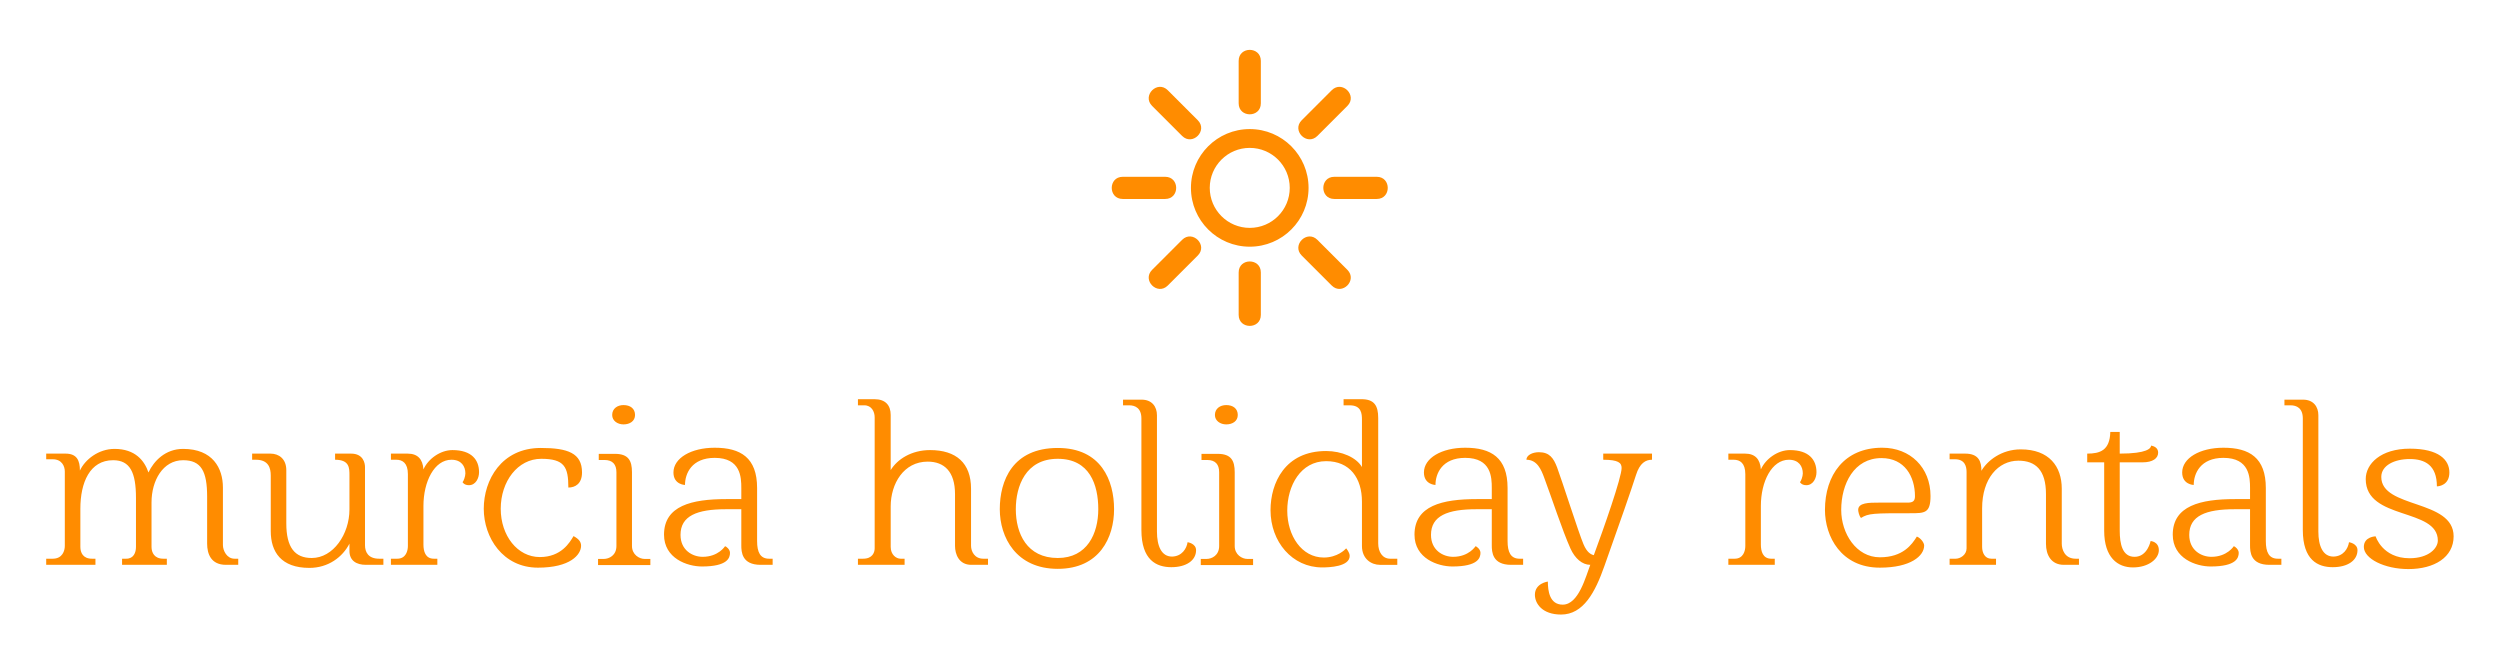 
		<svg width="3115.148" height="823.4" xmlns="http://www.w3.org/2000/svg" xmlns:xlink="http://www.w3.org/1999/xlink" version="1.1">
            <g transform="scale(5.757) translate(10, 10)">
				<defs id="SvgjsDefs1002"/><g id="main_text" rel="mainfill" name="main_text" xmlns:name="mainText_mainfill" fill="#ff8c00" transform="translate(-1.887, 61.254)"><path d="M42.636 49.674 l0.816 0 l0 1.326 l-2.652 0 c-3.264 0 -4.08 -2.397 -4.08 -4.59 l0 -10.149 c0 -5.508 -1.275 -7.905 -5.202 -7.905 c-4.386 0 -6.834 4.437 -6.834 9.129 l0 9.639 c0 1.224 0.612 2.55 2.55 2.55 l0.765 0 l0 1.326 l-9.69 0 l0 -1.326 l0.918 0 c1.581 0 2.091 -1.326 2.091 -2.55 l0 -10.608 c0 -5.508 -1.275 -8.16 -4.947 -8.16 c-5.049 0 -7.089 4.845 -7.089 10.506 l0 8.262 c0 1.224 0.561 2.55 2.499 2.55 l0.765 0 l0 1.326 l-10.659 0 l0 -1.326 l1.428 0 c2.091 0 2.601 -1.734 2.601 -2.754 l0 -16.116 c0 -1.173 -0.663 -2.652 -2.601 -2.652 l-1.428 0 l0 -1.224 l4.182 0 c2.499 0 3.111 1.53 3.111 3.672 c1.122 -2.397 4.029 -4.692 7.497 -4.692 c4.488 0 6.477 2.55 7.344 5.1 c1.173 -2.499 3.672 -5.1 7.497 -5.1 c6.426 0 8.619 4.182 8.619 8.364 l0 12.444 c0 1.224 0.867 2.958 2.499 2.958 z M73.95 49.674 l0.918 0 l0 1.326 l-3.774 0 c-2.091 0 -3.57 -0.918 -3.57 -3.009 l0 -1.581 c-1.479 2.907 -4.59 5.253 -8.67 5.253 c-6.12 0 -8.364 -3.468 -8.364 -7.956 l0 -12.036 c0 -1.581 -0.459 -3.417 -3.213 -3.417 l-0.816 0 l0 -1.326 l3.978 0 c1.785 0 3.417 1.122 3.417 3.57 l0 11.526 c0 5.202 1.836 7.497 5.508 7.497 c4.641 0 8.16 -5.151 8.16 -10.506 l0 -7.395 c0 -1.581 0 -3.366 -3.111 -3.366 l0 -1.326 l3.468 0 c2.652 0 3.009 2.091 3.009 2.907 l0 16.932 c0 1.428 0.663 2.907 3.06 2.907 z M89.811 26.163 c4.182 0 5.763 2.142 5.763 4.794 c0 1.275 -0.714 2.805 -2.193 2.805 c-1.071 0 -1.377 -0.663 -1.377 -0.663 c0.204 -0.153 0.612 -1.224 0.612 -1.887 c0 -1.53 -0.867 -2.958 -3.009 -2.958 c-3.723 0 -6.069 4.743 -6.069 9.996 l0 8.364 c0 1.428 0.408 3.06 2.244 3.06 l0.765 0 l0 1.326 l-10.047 0 l0 -1.326 l1.377 0 c1.887 0 2.295 -1.734 2.295 -2.754 l0 -15.555 c0 -2.397 -1.173 -3.111 -2.499 -3.111 l-1.173 0 l0 -1.326 l3.621 0 c2.193 0 3.264 1.224 3.417 3.417 c1.02 -2.295 3.672 -4.182 6.273 -4.182 z M109.038 28.05 c-5.1 0 -8.772 4.896 -8.772 10.812 c0 5.814 3.621 10.455 8.466 10.455 c4.641 0 6.477 -3.162 7.293 -4.539 c1.122 0.612 1.632 1.224 1.632 2.091 c0 1.938 -2.346 4.743 -9.333 4.743 c-7.599 0 -11.73 -6.528 -11.73 -12.75 s3.825 -13.158 12.342 -13.158 c5.865 0 8.925 1.122 8.925 5.304 c0 2.448 -1.479 3.264 -2.958 3.264 c0 -4.488 -0.867 -6.222 -5.865 -6.222 z M129.336 18.564 c0 1.326 -1.122 2.04 -2.499 2.04 c-1.275 0 -2.448 -0.765 -2.448 -2.04 c0 -1.377 1.122 -2.142 2.448 -2.142 c1.479 0 2.499 0.765 2.499 2.142 z M131.427 49.725 l1.224 0 l0 1.326 l-11.322 0 l0 -1.326 l1.224 0 c1.173 0 2.754 -0.765 2.754 -2.805 l0 -15.963 c0 -1.683 -0.816 -2.652 -2.601 -2.652 l-1.224 0 l0 -1.326 l3.519 0 c2.907 0 3.672 1.479 3.672 3.978 l0 15.963 c0 1.887 1.581 2.805 2.754 2.805 z M158.355 49.674 l0.765 0 l0 1.326 l-2.601 0 c-4.08 0 -4.182 -2.805 -4.182 -4.233 l0 -7.803 l-3.315 0 c-6.273 0 -9.843 1.428 -9.843 5.559 c0 3.315 2.601 4.743 4.794 4.743 c3.417 0 4.845 -2.295 4.845 -2.295 c0.204 0 1.071 0.663 1.071 1.428 c0 1.071 -0.51 2.958 -6.069 2.958 c-3.162 0 -8.211 -1.734 -8.211 -6.885 c0 -6.273 6.018 -7.701 13.464 -7.701 l3.264 0 l0 -2.397 c0 -2.295 -0.102 -6.528 -5.763 -6.528 c-4.998 0 -6.426 3.417 -6.426 5.865 c0 0 -2.499 -0.051 -2.499 -2.703 c0 -3.111 3.825 -5.355 8.925 -5.355 c5.61 0 9.18 2.142 9.18 8.721 l0 11.475 c0 2.397 0.663 3.825 2.601 3.825 z  M204.714 49.674 l1.02 0 l0 1.326 l-3.621 0 c-2.703 0 -3.519 -2.346 -3.519 -4.08 l0 -11.22 c0 -4.896 -2.346 -7.038 -5.916 -7.038 c-5.202 0 -8.007 4.794 -8.007 9.69 l0 8.772 c0 1.683 1.173 2.55 2.142 2.55 l0.867 0 l0 1.326 l-10.098 0 l0 -1.326 l1.122 0 c2.04 0 2.499 -1.377 2.499 -2.244 l0 -28.356 c0 -1.224 -0.663 -2.601 -2.244 -2.601 l-1.377 0 l0 -1.326 l3.57 0 c2.397 0 3.519 1.326 3.519 3.417 l0 11.934 c1.428 -2.346 4.488 -4.335 8.517 -4.335 c5.661 0 8.874 2.805 8.874 8.364 l0 12.342 c0 1.224 0.765 2.805 2.652 2.805 z M211.752 38.964 c0 5.253 2.397 10.557 9.078 10.557 c6.375 0 8.772 -5.304 8.772 -10.557 s-1.836 -10.914 -8.772 -10.914 c-6.987 0 -9.078 5.967 -9.078 10.914 z M208.284 38.964 c0 -6.171 2.754 -13.26 12.546 -13.26 c9.435 0 12.189 7.089 12.189 13.26 c0 6.069 -3.111 12.903 -12.189 12.903 c-9.027 0 -12.546 -6.834 -12.546 -12.903 z M245.565 49.215 c2.142 -0.051 3.162 -1.734 3.366 -3.111 c0 0 1.836 0.255 1.836 1.734 c0 2.193 -2.091 3.672 -5.355 3.672 c-3.213 0 -6.477 -1.53 -6.477 -8.058 l0 -24.123 c0 -2.244 -1.326 -2.856 -2.652 -2.856 l-1.326 0 l0 -1.224 l4.029 0 c2.244 0 3.315 1.53 3.315 3.366 l0 25.194 c0 3.111 0.969 5.406 3.264 5.406 z M259.794 18.564 c0 1.326 -1.122 2.04 -2.499 2.04 c-1.275 0 -2.448 -0.765 -2.448 -2.04 c0 -1.377 1.122 -2.142 2.448 -2.142 c1.479 0 2.499 0.765 2.499 2.142 z M261.885 49.725 l1.224 0 l0 1.326 l-11.322 0 l0 -1.326 l1.224 0 c1.173 0 2.754 -0.765 2.754 -2.805 l0 -15.963 c0 -1.683 -0.816 -2.652 -2.601 -2.652 l-1.224 0 l0 -1.326 l3.519 0 c2.907 0 3.672 1.479 3.672 3.978 l0 15.963 c0 1.887 1.581 2.805 2.754 2.805 z M290.19 19.227 l0 27.132 c0 1.785 0.867 3.315 2.601 3.315 l1.53 0 l0 1.326 l-3.774 0 c-1.785 0 -3.876 -1.224 -3.876 -4.08 l0 -9.588 c0 -5.1 -2.601 -8.772 -7.752 -8.772 c-5.508 0 -8.415 5.304 -8.415 10.71 s3.111 10.149 7.905 10.149 c2.907 0 4.59 -1.683 4.845 -1.989 c0 0 0.765 0.867 0.765 1.632 c0 2.346 -4.437 2.499 -5.967 2.499 c-6.477 0 -11.169 -5.559 -11.169 -12.393 c0 -5.865 3.111 -12.801 12.036 -12.801 c3.366 0 6.528 1.377 7.752 3.468 l0 -10.251 c0 -1.275 -0.102 -3.111 -2.652 -3.111 l-1.326 0 l0 -1.326 l3.876 0 c2.754 0 3.621 1.377 3.621 4.08 z M320.79 49.674 l0.765 0 l0 1.326 l-2.601 0 c-4.08 0 -4.182 -2.805 -4.182 -4.233 l0 -7.803 l-3.315 0 c-6.273 0 -9.843 1.428 -9.843 5.559 c0 3.315 2.601 4.743 4.794 4.743 c3.417 0 4.845 -2.295 4.845 -2.295 c0.204 0 1.071 0.663 1.071 1.428 c0 1.071 -0.51 2.958 -6.069 2.958 c-3.162 0 -8.211 -1.734 -8.211 -6.885 c0 -6.273 6.018 -7.701 13.464 -7.701 l3.264 0 l0 -2.397 c0 -2.295 -0.102 -6.528 -5.763 -6.528 c-4.998 0 -6.426 3.417 -6.426 5.865 c0 0 -2.499 -0.051 -2.499 -2.703 c0 -3.111 3.825 -5.355 8.925 -5.355 c5.61 0 9.18 2.142 9.18 8.721 l0 11.475 c0 2.397 0.663 3.825 2.601 3.825 z M338.895 26.928 l10.557 0 l0 1.326 c-1.377 0 -2.652 0.714 -3.468 3.315 c-0.969 3.06 -3.621 10.659 -6.834 19.686 c-1.989 5.661 -4.539 10.506 -9.384 10.506 c-4.08 0 -5.661 -2.397 -5.661 -4.284 c0 -2.499 2.805 -2.856 2.805 -2.856 c0 1.989 0.357 4.998 3.213 4.998 c3.468 0 4.998 -6.12 5.967 -8.619 c-1.734 0 -3.315 -1.377 -4.284 -3.519 c-1.785 -3.978 -4.029 -10.914 -5.712 -15.402 c-0.612 -1.632 -1.479 -3.825 -3.825 -3.825 c0 -0.969 1.275 -1.632 2.703 -1.632 c2.295 0 3.162 1.275 3.927 3.264 c1.02 2.703 4.692 14.229 5.712 16.626 c0.765 1.836 1.632 2.244 2.244 2.397 c2.142 -5.763 6.018 -16.83 6.018 -18.87 c0 -1.122 -0.714 -1.785 -3.978 -1.785 l0 -1.326 z  M379.287 26.163 c4.182 0 5.763 2.142 5.763 4.794 c0 1.275 -0.714 2.805 -2.193 2.805 c-1.071 0 -1.377 -0.663 -1.377 -0.663 c0.204 -0.153 0.612 -1.224 0.612 -1.887 c0 -1.53 -0.867 -2.958 -3.009 -2.958 c-3.723 0 -6.069 4.743 -6.069 9.996 l0 8.364 c0 1.428 0.408 3.06 2.244 3.06 l0.765 0 l0 1.326 l-10.047 0 l0 -1.326 l1.377 0 c1.887 0 2.295 -1.734 2.295 -2.754 l0 -15.555 c0 -2.397 -1.173 -3.111 -2.499 -3.111 l-1.173 0 l0 -1.326 l3.621 0 c2.193 0 3.264 1.224 3.417 3.417 c1.02 -2.295 3.672 -4.182 6.273 -4.182 z M405.399 39.831 c-7.956 0 -9.078 0 -10.71 1.02 c-0.408 -0.408 -0.612 -1.428 -0.612 -1.734 c0 -1.581 2.346 -1.581 4.488 -1.581 l6.222 0 c1.071 0 1.581 -0.306 1.581 -1.377 c0 -4.284 -2.244 -8.262 -7.242 -8.262 c-5.967 0 -8.721 5.61 -8.721 11.22 c0 5.1 3.264 10.251 8.364 10.251 c4.998 0 6.936 -2.754 8.007 -4.488 c0.816 0.306 1.581 1.326 1.581 1.938 c0 2.244 -2.907 4.794 -9.588 4.794 c-8.415 0 -11.883 -6.783 -11.883 -12.495 c0 -7.548 4.182 -13.464 12.393 -13.464 c6.069 0 10.455 4.284 10.455 10.455 c0 3.723 -1.275 3.723 -4.335 3.723 z M441.15 49.674 l0.714 0 l0 1.326 l-3.264 0 c-2.754 0 -3.876 -2.142 -3.876 -4.539 l0 -10.761 c0 -5.202 -2.244 -7.242 -5.967 -7.242 c-4.386 0 -7.854 3.876 -7.854 10.302 l0 8.364 c0 1.224 0.561 2.55 1.989 2.55 l1.02 0 l0 1.326 l-10.047 0 l0 -1.326 l1.326 0 c0.969 0 2.346 -0.816 2.346 -2.244 l0 -16.524 c0 -1.173 -0.357 -2.754 -2.499 -2.754 l-1.173 0 l0 -1.224 l3.366 0 c2.958 0 3.519 1.734 3.519 3.723 c1.275 -2.193 4.335 -4.641 8.517 -4.641 c6.12 0 8.874 3.672 8.874 8.517 l0 11.883 c0 1.224 0.612 3.264 3.009 3.264 z M457.368 45.849 c0 0 1.785 0.102 1.785 1.989 c0 1.836 -2.193 3.723 -5.61 3.723 c-3.264 0 -6.222 -2.091 -6.222 -7.956 l0 -14.79 l-3.672 0 l0 -1.887 c2.805 0 4.896 -0.714 4.998 -4.692 l2.04 0 l0 4.692 c5.967 0 6.783 -1.173 6.783 -1.734 c0.867 0.153 1.53 0.612 1.53 1.53 c0 1.224 -1.173 2.091 -3.366 2.091 l-4.947 0 l0 14.79 c0 2.856 0.561 5.661 3.213 5.661 c2.805 0 3.468 -3.417 3.468 -3.417 z M484.908 49.674 l0.765 0 l0 1.326 l-2.601 0 c-4.08 0 -4.182 -2.805 -4.182 -4.233 l0 -7.803 l-3.315 0 c-6.273 0 -9.843 1.428 -9.843 5.559 c0 3.315 2.601 4.743 4.794 4.743 c3.417 0 4.845 -2.295 4.845 -2.295 c0.204 0 1.071 0.663 1.071 1.428 c0 1.071 -0.51 2.958 -6.069 2.958 c-3.162 0 -8.211 -1.734 -8.211 -6.885 c0 -6.273 6.018 -7.701 13.464 -7.701 l3.264 0 l0 -2.397 c0 -2.295 -0.102 -6.528 -5.763 -6.528 c-4.998 0 -6.426 3.417 -6.426 5.865 c0 0 -2.499 -0.051 -2.499 -2.703 c0 -3.111 3.825 -5.355 8.925 -5.355 c5.61 0 9.18 2.142 9.18 8.721 l0 11.475 c0 2.397 0.663 3.825 2.601 3.825 z M496.944 49.215 c2.142 -0.051 3.162 -1.734 3.366 -3.111 c0 0 1.836 0.255 1.836 1.734 c0 2.193 -2.091 3.672 -5.355 3.672 c-3.213 0 -6.477 -1.53 -6.477 -8.058 l0 -24.123 c0 -2.244 -1.326 -2.856 -2.652 -2.856 l-1.326 0 l0 -1.224 l4.029 0 c2.244 0 3.315 1.53 3.315 3.366 l0 25.194 c0 3.111 0.969 5.406 3.264 5.406 z M519.537 45.747 c0 -7.14 -15.606 -4.335 -15.606 -13.311 c0 -3.315 3.264 -6.579 9.537 -6.579 c6.324 0 8.568 2.448 8.568 5.151 s-2.193 3.009 -2.703 3.009 c0 -4.59 -2.601 -5.916 -5.865 -5.916 c-3.315 0 -6.171 1.377 -6.171 3.876 c0 6.885 15.657 4.794 15.657 12.852 c0 4.539 -4.182 7.089 -9.792 7.089 c-5.151 0 -9.639 -2.244 -9.639 -4.794 c0 -2.244 2.55 -2.295 2.55 -2.295 s1.428 4.743 7.344 4.743 c4.182 0 6.12 -2.193 6.12 -3.825 z"/></g><g id="SvgjsG1009" rel="mainfill" name="symbol" xmlns:name="symbol_mainfill" fill="#ff8c00" transform="translate(230.627, 0.678) scale(0.365)"><path xmlns="http://www.w3.org/2000/svg" fill-rule="evenodd" clip-rule="evenodd" d="M81.84,117.032c-19.258,0-34.873-15.615-34.873-34.873  c0-19.258,15.614-34.873,34.873-34.873c19.258,0,34.873,15.614,34.873,34.873C116.713,101.417,101.098,117.032,81.84,117.032  L81.84,117.032z M51.029,122.268c6.149-6.149-3.147-15.446-9.297-9.297l-17.798,17.798c-6.149,6.148,3.147,15.446,9.297,9.296  L51.029,122.268L51.029,122.268z M121.948,51.348l17.797-17.798c6.15-6.15-3.147-15.445-9.296-9.296l-17.798,17.798  C106.501,48.201,115.799,57.498,121.948,51.348L121.948,51.348z M31.693,88.733H6.523c-8.697,0-8.696-13.147,0-13.147h25.17  C40.389,75.586,40.389,88.733,31.693,88.733L31.693,88.733z M131.987,88.733h25.17c8.697,0,8.696-13.147,0-13.147h-25.17  C123.291,75.586,123.291,88.733,131.987,88.733L131.987,88.733z M41.732,51.348c6.149,6.15,15.446-3.147,9.297-9.296L33.231,24.254  c-6.149-6.149-15.446,3.146-9.297,9.296L41.732,51.348L41.732,51.348z M112.651,122.268l17.798,17.797  c6.149,6.15,15.445-3.147,9.296-9.296l-17.797-17.798C115.799,106.821,106.501,116.118,112.651,122.268L112.651,122.268z   M75.266,32.012V6.842c0-8.697,13.148-8.696,13.148,0v25.17C88.414,40.709,75.266,40.709,75.266,32.012L75.266,32.012z   M75.266,132.307v25.17c0,8.697,13.148,8.696,13.148,0v-25.17C88.414,123.61,75.266,123.61,75.266,132.307L75.266,132.307z   M81.84,105.877c13.099,0,23.718-10.619,23.718-23.718c0-13.1-10.619-23.718-23.718-23.718S58.122,69.061,58.122,82.159  S68.74,105.877,81.84,105.877z"/></g>
			</g>
		</svg>
    